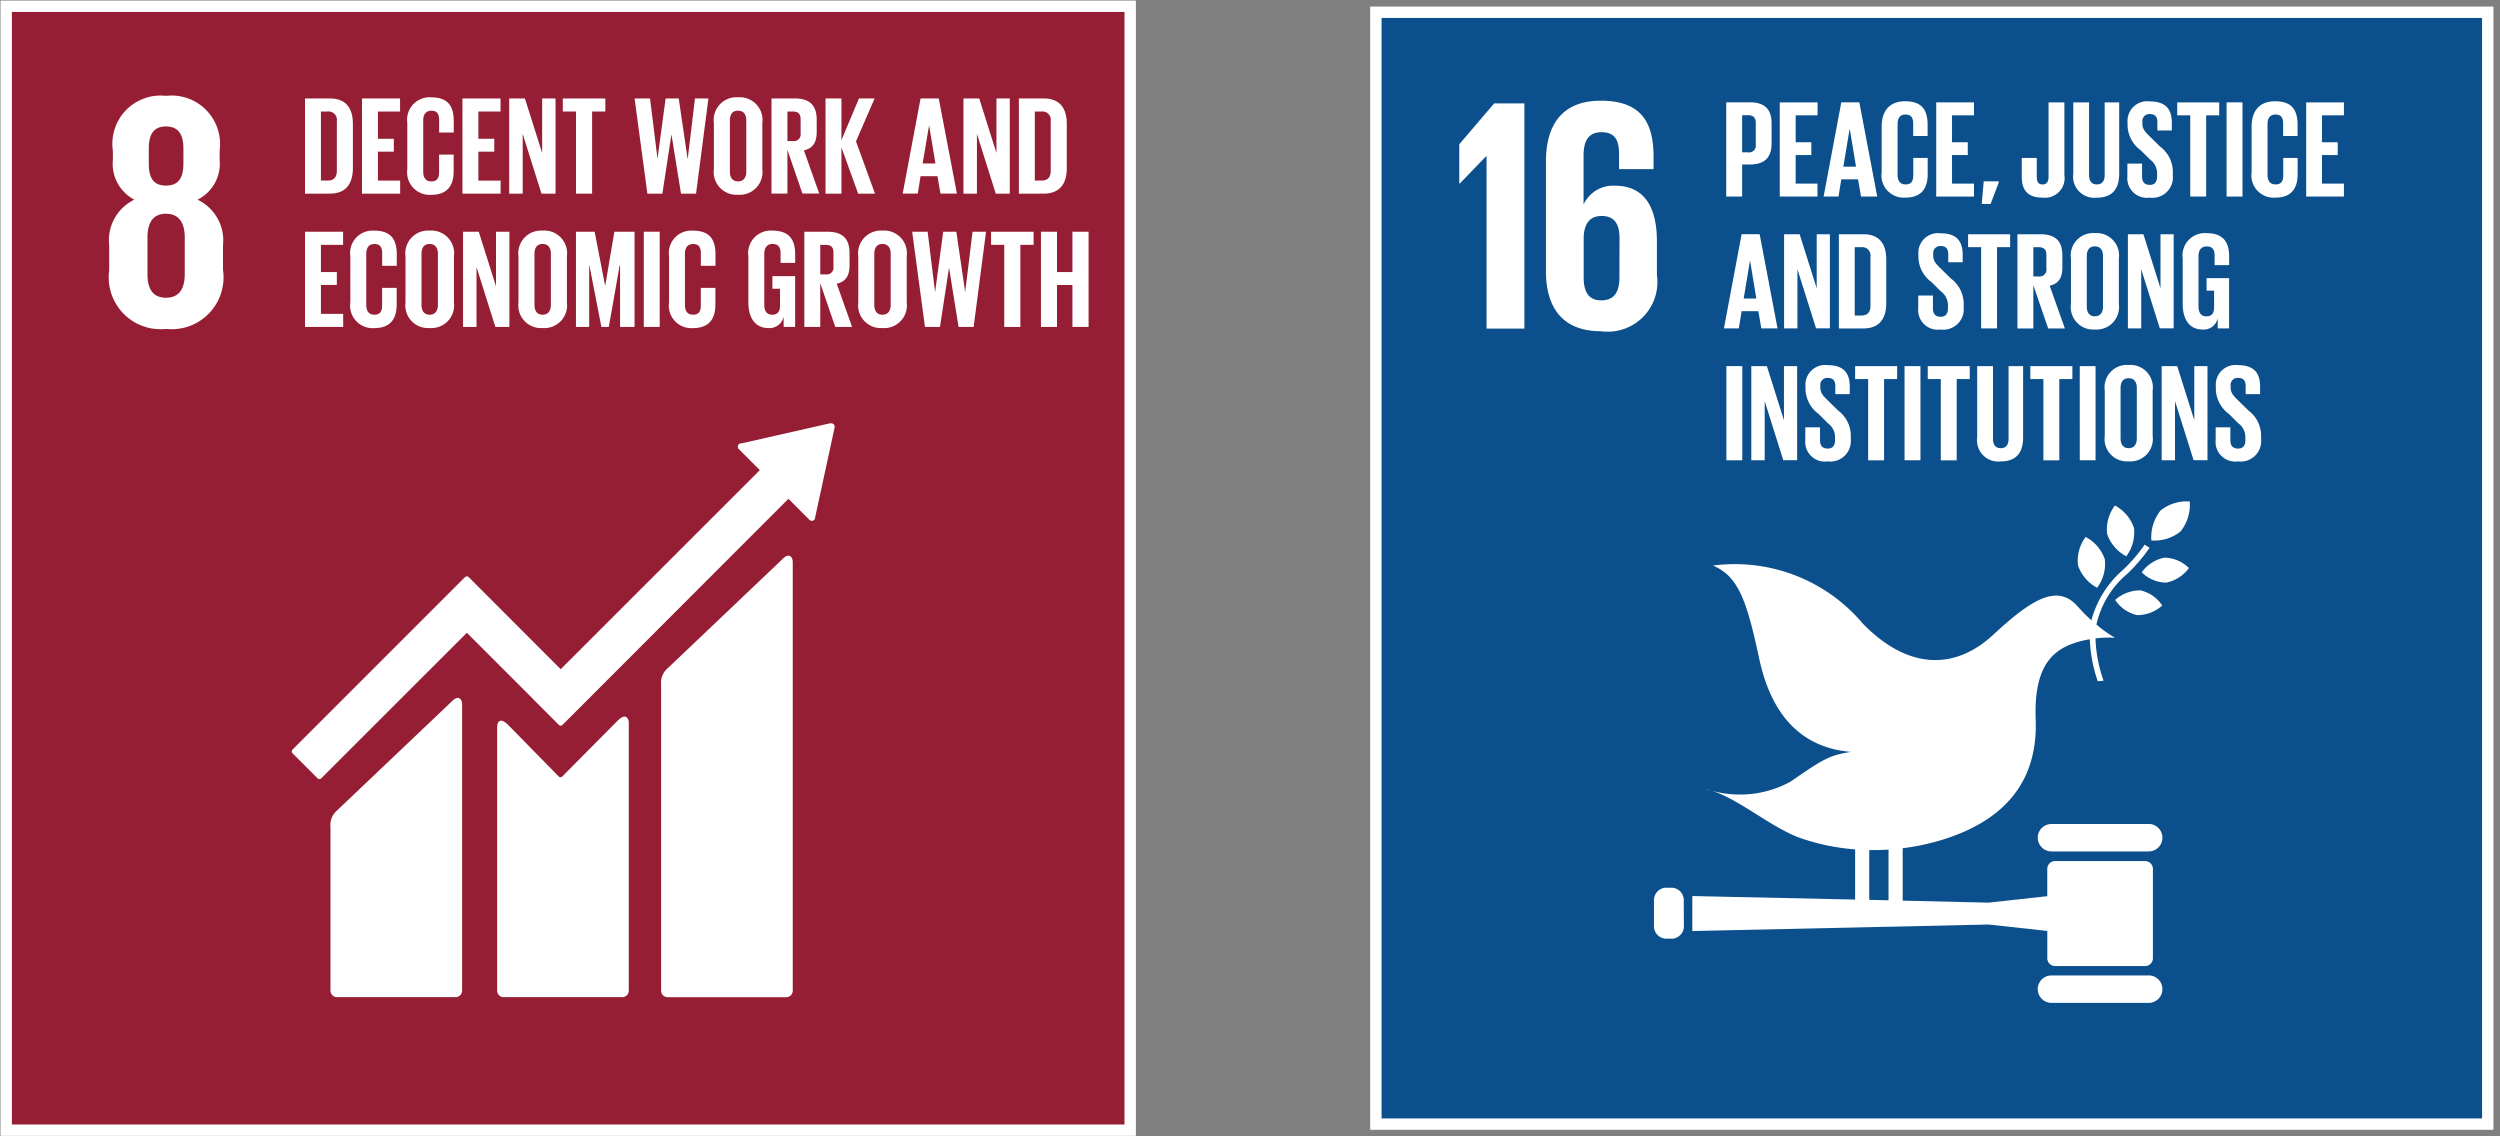 <svg xmlns="http://www.w3.org/2000/svg" xmlns:xlink="http://www.w3.org/1999/xlink" width="110" height="50" viewBox="0 0 110 50">
  <rect x="0" y="0" width="110" height="50" fill="#808080" stroke="none"/>
  <defs>
    <clipPath id="clip-path">
      <path id="Path_33607" data-name="Path 33607" d="M0,27.073H50v-50H0Z" transform="translate(0 22.927)" fill="none"/>
    </clipPath>
    <clipPath id="clip-path-8">
      <path id="Path_33720" data-name="Path 33720" d="M0,26.823H50v-50H0Z" transform="translate(0 23.177)" fill="none"/>
    </clipPath>
  </defs>
  <g id="Group_159069" data-name="Group 159069" transform="translate(-696.5 -5260)">
    <g id="Group_156019" data-name="Group 156019" transform="translate(696.5 5282.927)">
      <path id="Path_33599" data-name="Path 33599" d="M.125,26.653H49.58V-22.8H.125Z" transform="translate(0.148 0.148)" fill="#951e34"/>
      <g id="Group_155948" data-name="Group 155948" transform="translate(0 -22.927)" clip-path="url(#clip-path)">
        <path id="Path_33600" data-name="Path 33600" d="M49.58,26.653H.125V-22.8H49.58Z" transform="translate(0.148 23.075)" fill="none" stroke="#fff" stroke-width="0.5"/>
        <g id="Group_155942" data-name="Group 155942" transform="translate(29.089 24.453)">
          <path id="Path_33601" data-name="Path 33601" d="M2.891.081l-5.049,4.8a.834.834,0,0,0-.29.722V19.069a.291.291,0,0,0,.29.288H3.056a.289.289,0,0,0,.288-.288V.2c0-.159-.124-.449-.454-.122" transform="translate(2.448 0.068)" fill="#fff"/>
        </g>
        <g id="Group_155943" data-name="Group 155943" transform="translate(14.541 30.71)">
          <path id="Path_33602" data-name="Path 33602" d="M2.891.082l-5.051,4.8a.832.832,0,0,0-.288.72v7.206a.29.29,0,0,0,.288.288H3.056a.289.289,0,0,0,.288-.288V.2c0-.159-.124-.449-.454-.12" transform="translate(2.448 0.069)" fill="#fff"/>
        </g>
        <g id="Group_155944" data-name="Group 155944" transform="translate(12.839 18.626)">
          <path id="Path_33603" data-name="Path 33603" d="M12.932.081a.136.136,0,0,0-.044-.109.154.154,0,0,0-.094-.041l-.026,0-.041,0L8.861.808l-.07.007a.171.171,0,0,0-.076.039.15.15,0,0,0,0,.209l.044.044.883.883L.879,10.75-3.167,6.7a.117.117,0,0,0-.166,0l-1.1,1.1a0,0,0,0,0,0,0l-6.486,6.486a.115.115,0,0,0,0,.164l1.1,1.1a.115.115,0,0,0,.164,0L-3.25,9.147l2.938,2.938s0,.009.009.013l1.1,1.1a.111.111,0,0,0,.164,0L10.9,3.252l.927.927a.147.147,0,0,0,.207,0,.142.142,0,0,0,.041-.1V4.07L12.93.125Z" transform="translate(10.952 0.069)" fill="#fff"/>
        </g>
        <g id="Group_155945" data-name="Group 155945" transform="translate(21.874 31.531)">
          <path id="Path_33604" data-name="Path 33604" d="M2.874.093.432,2.555a.115.115,0,0,1-.157,0L-1.941.294c-.4-.4-.493-.076-.493.083v11.6a.287.287,0,0,0,.286.288H3.07a.288.288,0,0,0,.288-.288V.185c0-.159-.124-.451-.484-.092" transform="translate(2.434 0.079)" fill="#fff"/>
        </g>
        <g id="Group_155946" data-name="Group 155946" transform="translate(4.805 4.221)">
          <path id="Path_33605" data-name="Path 33605" d="M1.8,4.248c0,.606-.222,1.034-.827,1.034S.16,4.854.16,4.248V2.623c0-.606.22-1.036.813-1.036s.827.43.827,1.036ZM.218-1.292c0-.606.207-.962.755-.962s.768.355.768.962v.678c0,.606-.207.962-.768.962S.218-.007.218-.614ZM3.483,4.071V2.976A1.983,1.983,0,0,0,2.362.968,1.765,1.765,0,0,0,3.335-.777v-.412A2.134,2.134,0,0,0,.973-3.6,2.121,2.121,0,0,0-1.363-1.189v.412A1.783,1.783,0,0,0-.418.968,1.976,1.976,0,0,0-1.524,2.976V4.071a2.282,2.282,0,0,0,2.5,2.584,2.285,2.285,0,0,0,2.51-2.584" transform="translate(1.524 3.597)" fill="#fff"/>
        </g>
        <g id="Group_155947" data-name="Group 155947" transform="translate(13.42 4.331)">
          <path id="Path_33606" data-name="Path 33606" d="M.542,1.957c.29,0,.4-.172.4-.427V-.663a.366.366,0,0,0-.4-.419h-.3V1.957ZM1.648-.532V1.407c0,.641-.266,1.125-1.021,1.125H-.459V-1.657H.627c.755,0,1.021.475,1.021,1.125" transform="translate(0.459 1.657)" fill="#fff"/>
        </g>
      </g>
      <g id="Group_155949" data-name="Group 155949" transform="translate(15.928 -18.594)">
        <path id="Path_33608" data-name="Path 33608" d="M0,0V4.187H1.679V3.614H.7V2.34h.7V1.773H.7V.574h.975V0Z" fill="#fff"/>
      </g>
      <g id="Group_155951" data-name="Group 155951" transform="translate(0 -22.927)" clip-path="url(#clip-path)">
        <g id="Group_155950" data-name="Group 155950" transform="translate(17.922 4.283)">
          <path id="Path_33609" data-name="Path 33609" d="M0,1.709V-.317a.988.988,0,0,1,1.051-1.13c.776,0,.992.432.992,1.051V.1H1.4v-.55c0-.26-.087-.408-.34-.408S.7-.682.7-.429V1.82c0,.253.1.432.358.432s.34-.159.34-.406V1.072h.641V1.8c0,.6-.246,1.042-.992,1.042A.991.991,0,0,1,0,1.709" transform="translate(0 1.447)" fill="#fff"/>
        </g>
      </g>
      <g id="Group_155952" data-name="Group 155952" transform="translate(20.348 -18.594)">
        <path id="Path_33611" data-name="Path 33611" d="M0,0V4.187H1.679V3.614H.7V2.34h.7V1.773H.7V.574h.975V0Z" fill="#fff"/>
      </g>
      <g id="Group_155953" data-name="Group 155953" transform="translate(22.405 -18.594)">
        <path id="Path_33612" data-name="Path 33612" d="M.785,0V2.4L.026,0H-.665V4.187h.593V1.557l.827,2.63h.619V0Z" transform="translate(0.665)" fill="#fff"/>
      </g>
      <g id="Group_155954" data-name="Group 155954" transform="translate(24.764 -18.594)">
        <path id="Path_33613" data-name="Path 33613" d="M0,0V.574H.58V4.187h.709V.574h.582V0Z" fill="#fff"/>
      </g>
      <g id="Group_155955" data-name="Group 155955" transform="translate(27.922 -18.594)">
        <path id="Path_33614" data-name="Path 33614" d="M.876.866.481,3.454H-.179L-.742-.733h.68L.266,1.921h0L.623-.733H1.2l.39,2.654h.007L1.914-.733h.593L1.962,3.454H1.3L.883.866Z" transform="translate(0.742 0.733)" fill="#fff"/>
      </g>
      <g id="Group_155958" data-name="Group 155958" transform="translate(0 -22.927)" clip-path="url(#clip-path)">
        <g id="Group_155956" data-name="Group 155956" transform="translate(31.411 4.283)">
          <path id="Path_33615" data-name="Path 33615" d="M.772,1.769V-.48c0-.253-.111-.432-.364-.432S.05-.733.05-.48V1.769c0,.253.111.432.358.432s.364-.179.364-.432M-.654,1.658V-.368A1,1,0,0,1,.408-1.5,1,1,0,0,1,1.477-.368V1.658A1,1,0,0,1,.408,2.787,1,1,0,0,1-.654,1.658" transform="translate(0.654 1.498)" fill="#fff"/>
        </g>
        <g id="Group_155957" data-name="Group 155957" transform="translate(33.942 4.331)">
          <path id="Path_33616" data-name="Path 33616" d="M.381.312v1.3H.615a.3.3,0,0,0,.347-.345V.652c0-.229-.1-.34-.347-.34ZM.381,2V3.923h-.7V-.264H.7c.711,0,.97.353.97.94v.536c0,.451-.161.717-.563.809l.674,1.9H1.042Z" transform="translate(0.323 0.264)" fill="#fff"/>
        </g>
      </g>
      <g id="Group_155959" data-name="Group 155959" transform="translate(36.319 -18.594)">
        <path id="Path_33618" data-name="Path 33618" d="M.8,0,.03,1.838V0h-.7V4.187h.7V2.15L.765,4.187h.741l-.835-2.3L1.489,0Z" transform="translate(0.674)" fill="#fff"/>
      </g>
      <g id="Group_155960" data-name="Group 155960" transform="translate(39.713 -18.595)">
        <path id="Path_33619" data-name="Path 33619" d="M.478,1.548h.563L.762-.131h0ZM-.4,2.876.387-1.311h.8l.8,4.187H1.261l-.129-.765H.387l-.124.765Z" transform="translate(0.405 1.311)" fill="#fff"/>
      </g>
      <g id="Group_155961" data-name="Group 155961" transform="translate(42.392 -18.594)">
        <path id="Path_33620" data-name="Path 33620" d="M.786,0V2.4L.028,0H-.666V4.187h.593V1.557l.829,2.63h.617V0Z" transform="translate(0.666)" fill="#fff"/>
      </g>
      <g id="Group_155963" data-name="Group 155963" transform="translate(0 -22.927)" clip-path="url(#clip-path)">
        <g id="Group_155962" data-name="Group 155962" transform="translate(44.831 4.331)">
          <path id="Path_33621" data-name="Path 33621" d="M.542,1.957c.29,0,.4-.172.4-.427V-.663a.366.366,0,0,0-.4-.419h-.3V1.957ZM1.648-.532V1.407c0,.641-.266,1.125-1.021,1.125H-.459V-1.657H.627c.755,0,1.021.475,1.021,1.125" transform="translate(0.459 1.657)" fill="#fff"/>
        </g>
      </g>
      <g id="Group_155964" data-name="Group 155964" transform="translate(13.421 -12.73)">
        <path id="Path_33623" data-name="Path 33623" d="M0,0V4.189H1.679V3.614H.7V2.34h.7V1.773H.7V.576h.975V0Z" fill="#fff"/>
      </g>
      <g id="Group_155967" data-name="Group 155967" transform="translate(0 -22.927)" clip-path="url(#clip-path)">
        <g id="Group_155965" data-name="Group 155965" transform="translate(15.415 10.148)">
          <path id="Path_33624" data-name="Path 33624" d="M0,1.709V-.317a.988.988,0,0,1,1.051-1.13c.776,0,.992.432.992,1.051V.1H1.4v-.55c0-.26-.087-.408-.34-.408S.7-.682.7-.429V1.82c0,.253.1.432.358.432s.34-.159.34-.406V1.072h.641V1.8c0,.6-.246,1.042-.992,1.042A.99.99,0,0,1,0,1.709" transform="translate(0 1.447)" fill="#fff"/>
        </g>
        <g id="Group_155966" data-name="Group 155966" transform="translate(17.842 10.149)">
          <path id="Path_33625" data-name="Path 33625" d="M.772,1.769V-.48c0-.253-.111-.432-.364-.432S.05-.733.05-.48V1.769c0,.253.111.432.358.432s.364-.179.364-.432M-.654,1.658V-.368A1,1,0,0,1,.408-1.5,1,1,0,0,1,1.477-.368V1.658A1,1,0,0,1,.408,2.787,1,1,0,0,1-.654,1.658" transform="translate(0.654 1.498)" fill="#fff"/>
        </g>
      </g>
      <g id="Group_155968" data-name="Group 155968" transform="translate(20.374 -12.73)">
        <path id="Path_33627" data-name="Path 33627" d="M.785,0V2.4L.026,0H-.665V4.187h.593V1.557l.829,2.63h.617V0Z" transform="translate(0.665)" fill="#fff"/>
      </g>
      <g id="Group_155970" data-name="Group 155970" transform="translate(0 -22.927)" clip-path="url(#clip-path)">
        <g id="Group_155969" data-name="Group 155969" transform="translate(22.813 10.149)">
          <path id="Path_33628" data-name="Path 33628" d="M.772,1.769V-.48c0-.253-.111-.432-.364-.432S.05-.733.05-.48V1.769c0,.253.111.432.358.432s.364-.179.364-.432M-.654,1.658V-.368A1,1,0,0,1,.408-1.5,1,1,0,0,1,1.477-.368V1.658A1,1,0,0,1,.408,2.787,1,1,0,0,1-.654,1.658" transform="translate(0.654 1.498)" fill="#fff"/>
        </g>
      </g>
      <g id="Group_155971" data-name="Group 155971" transform="translate(25.342 -12.73)">
        <path id="Path_33630" data-name="Path 33630" d="M1.051.8H1.034L.556,3.513H.229L-.3.8H-.308V3.513H-.89V-.674h.822L.39,1.686H.4L.8-.674h.888V3.513H1.051Z" transform="translate(0.89 0.674)" fill="#fff"/>
      </g>
      <path id="Path_33631" data-name="Path 33631" d="M12.989-14.063h.7v-4.189h-.7Z" transform="translate(15.338 5.52)" fill="#fff"/>
      <g id="Group_155976" data-name="Group 155976" transform="translate(0 -22.927)" clip-path="url(#clip-path)">
        <g id="Group_155972" data-name="Group 155972" transform="translate(29.438 10.148)">
          <path id="Path_33632" data-name="Path 33632" d="M0,1.709V-.317a.988.988,0,0,1,1.051-1.13c.776,0,.992.432.992,1.051V.1H1.4v-.55c0-.26-.087-.408-.34-.408S.7-.682.7-.429V1.82c0,.253.1.432.358.432s.34-.159.34-.406V1.072h.641V1.8c0,.6-.246,1.042-.992,1.042A.99.99,0,0,1,0,1.709" transform="translate(0 1.447)" fill="#fff"/>
        </g>
        <g id="Group_155973" data-name="Group 155973" transform="translate(32.924 10.147)">
          <path id="Path_33633" data-name="Path 33633" d="M.575,1.084h1V3.319H1.07V2.864A.636.636,0,0,1,.4,3.37c-.606,0-.883-.482-.883-1.132V.214A.993.993,0,0,1,.569-.918c.779,0,1.008.432,1.008,1.051V.5H.935V.079c0-.262-.1-.41-.353-.41S.217-.15.217.1V2.351c0,.253.1.432.347.432.227,0,.345-.129.345-.4V1.64H.575Z" transform="translate(0.487 0.918)" fill="#fff"/>
        </g>
        <g id="Group_155974" data-name="Group 155974" transform="translate(35.387 10.197)">
          <path id="Path_33634" data-name="Path 33634" d="M.381.312v1.3H.615a.3.3,0,0,0,.347-.345V.652c0-.229-.1-.34-.347-.34ZM.381,2V3.923h-.7V-.264H.7c.711,0,.97.353.97.94v.536c0,.451-.161.717-.563.811l.674,1.9H1.042Z" transform="translate(0.323 0.264)" fill="#fff"/>
        </g>
        <g id="Group_155975" data-name="Group 155975" transform="translate(37.765 10.149)">
          <path id="Path_33635" data-name="Path 33635" d="M.772,1.769V-.48c0-.253-.111-.432-.364-.432S.05-.733.05-.48V1.769c0,.253.111.432.358.432s.364-.179.364-.432M-.654,1.658V-.368A1,1,0,0,1,.408-1.5,1,1,0,0,1,1.477-.368V1.658A1,1,0,0,1,.408,2.787,1,1,0,0,1-.654,1.658" transform="translate(0.654 1.498)" fill="#fff"/>
        </g>
      </g>
      <g id="Group_155977" data-name="Group 155977" transform="translate(40.136 -12.73)">
        <path id="Path_33637" data-name="Path 33637" d="M.876.867.481,3.455H-.179L-.742-.734h.68L.266,1.922h0L.623-.734H1.2l.39,2.656h0L1.914-.734h.593L1.962,3.455H1.3L.883.867Z" transform="translate(0.742 0.734)" fill="#fff"/>
      </g>
      <g id="Group_155978" data-name="Group 155978" transform="translate(43.607 -12.73)">
        <path id="Path_33638" data-name="Path 33638" d="M0,0V.576H.58V4.189h.709V.576h.582V0Z" fill="#fff"/>
      </g>
      <g id="Group_155979" data-name="Group 155979" transform="translate(45.802 -12.73)">
        <path id="Path_33639" data-name="Path 33639" d="M.75,0V1.773H.072V0H-.635V4.187H.072V2.342H.75V4.187h.711V0Z" transform="translate(0.635)" fill="#fff"/>
      </g>
    </g>
    <g id="Group_156109" data-name="Group 156109" transform="translate(756.5 5283.177)">
      <path id="Path_33708" data-name="Path 33708" d="M.25,25.995H49.172V-22.927H.25Z" transform="translate(0.289 0.289)" fill="#0b4f8c"/>
      <g id="Group_156065" data-name="Group 156065" transform="translate(0 -23.177)" clip-path="url(#clip-path-8)">
        <path id="Path_33709" data-name="Path 33709" d="M49.172,25.995H.25V-22.927H49.172Z" transform="translate(0.289 23.466)" fill="none" stroke="#fff" stroke-width="0.5"/>
        <g id="Group_156055" data-name="Group 156055" transform="translate(32.687 22.242)">
          <path id="Path_33710" data-name="Path 33710" d="M.2,0A1.77,1.77,0,0,0-.144,1.251,1.765,1.765,0,0,0,.7,2.235,1.752,1.752,0,0,0,1.039.986,1.756,1.756,0,0,0,.2,0" transform="translate(0.169 0)" fill="#fff"/>
        </g>
        <g id="Group_156056" data-name="Group 156056" transform="translate(31.405 23.625)">
          <path id="Path_33711" data-name="Path 33711" d="M.466,1.2A1.77,1.77,0,0,0,.805-.052a1.765,1.765,0,0,0-.844-.984A1.752,1.752,0,0,0-.377.213,1.756,1.756,0,0,0,.466,1.2" transform="translate(0.403 1.036)" fill="#fff"/>
        </g>
        <g id="Group_156057" data-name="Group 156057" transform="translate(34.235 24.537)">
          <path id="Path_33712" data-name="Path 33712" d="M0,.346A1.571,1.571,0,0,0,1.077.8a1.64,1.64,0,0,0,1-.641A1.561,1.561,0,0,0,1-.3,1.631,1.631,0,0,0,0,.346" transform="translate(0 0.299)" fill="#fff"/>
        </g>
        <g id="Group_156058" data-name="Group 156058" transform="translate(34.656 22.062)">
          <path id="Path_33713" data-name="Path 33713" d="M.217.217a1.9,1.9,0,0,0-.4,1.312,1.812,1.812,0,0,0,1.29-.4,1.89,1.89,0,0,0,.4-1.312,1.814,1.814,0,0,0-1.29.4" transform="translate(0.187 0.188)" fill="#fff"/>
        </g>
        <g id="Group_156059" data-name="Group 156059" transform="translate(33.068 25.967)">
          <path id="Path_33714" data-name="Path 33714" d="M.516.589A1.63,1.63,0,0,0,1.625.166,1.572,1.572,0,0,0,.665-.5,1.641,1.641,0,0,0-.446-.078,1.571,1.571,0,0,0,.516.589" transform="translate(0.446 0.509)" fill="#fff"/>
        </g>
        <g id="Group_156060" data-name="Group 156060" transform="translate(29.661 36.257)">
          <path id="Path_33715" data-name="Path 33715" d="M2.618,0H-1.656a.6.6,0,0,0-.606.6.607.607,0,0,0,.606.606H2.618a.605.605,0,0,0,0-1.21" transform="translate(2.262)" fill="#fff"/>
        </g>
        <g id="Group_156061" data-name="Group 156061" transform="translate(29.661 42.921)">
          <path id="Path_33716" data-name="Path 33716" d="M2.618,0H-1.656a.6.6,0,0,0-.606.6.607.607,0,0,0,.606.606H2.618a.605.605,0,0,0,0-1.21" transform="translate(2.262)" fill="#fff"/>
        </g>
        <g id="Group_156062" data-name="Group 156062" transform="translate(15.026 34.714)">
          <path id="Path_33717" data-name="Path 33717" d="M.159.041a2.836,2.836,0,0,0-.3-.076s.108.032.3.076" transform="translate(0.137 0.035)" fill="#fff"/>
        </g>
        <g id="Group_156063" data-name="Group 156063" transform="translate(14.461 23.962)">
          <path id="Path_33718" data-name="Path 33718" d="M4.177,7.211c.283,0,.565,0,.848-.022V9.42L4.177,9.4Zm12.137.483H12.353a.344.344,0,0,0-.343.345v1.2l-2.587.285L5.648,9.435V7.129a10.524,10.524,0,0,0,1.5-.3C10.787,5.8,11.579,3.533,11.5,1.453c-.078-2.118.6-2.94,1.573-3.305a4.2,4.2,0,0,1,.807-.214,6.467,6.467,0,0,0,.349,1.845c.086,0,.173-.013.259-.022a6.071,6.071,0,0,1-.356-1.86,4.42,4.42,0,0,1,.861-.026,5.469,5.469,0,0,1-.82-.585A4.091,4.091,0,0,1,15.548-4.96a7.391,7.391,0,0,0,.962-1.13l-.214-.14a7.074,7.074,0,0,1-.932,1.092A4.451,4.451,0,0,0,13.952-2.9a8.183,8.183,0,0,1-.621-.628c-.9-1-2.049-.265-3.7,1.266S5.918-.68,3.9-2.749A7.37,7.37,0,0,0-2.7-5.308C-1.6-4.844-1.223-3.823-.669-1.23-.09,1.49,1.37,2.722,3.368,2.89,2.442,3.041,2.2,3.168.712,4.2a4.637,4.637,0,0,1-3.46.4c1.217.382,2.66,1.657,3.948,2.1a9.683,9.683,0,0,0,2.356.481V9.388l-7.164-.155v1.54l13.032-.287,2.587.283v1.2a.344.344,0,0,0,.343.345h3.961a.344.344,0,0,0,.343-.345V8.04a.344.344,0,0,0-.343-.345" transform="translate(3.609 6.231)" fill="#fff"/>
        </g>
        <g id="Group_156064" data-name="Group 156064" transform="translate(12.775 39.06)">
          <path id="Path_33719" data-name="Path 33719" d="M.706.887a.552.552,0,0,1-.5.589H-.105A.552.552,0,0,1-.61.887V-.179a.551.551,0,0,1,.5-.587H.2a.551.551,0,0,1,.5.587Z" transform="translate(0.61 0.766)" fill="#fff"/>
        </g>
      </g>
      <g id="Group_156066" data-name="Group 156066" transform="translate(4.208 -18.628)">
        <path id="Path_33721" data-name="Path 33721" d="M0,.964V2.7H.015L1.184,1.49H1.2V9.076H2.865V-.833H1.536Z" transform="translate(0 0.833)" fill="#fff"/>
      </g>
      <g id="Group_156069" data-name="Group 156069" transform="translate(0 -23.177)" clip-path="url(#clip-path-8)">
        <g id="Group_156067" data-name="Group 156067" transform="translate(8.024 4.431)">
          <path id="Path_33722" data-name="Path 33722" d="M1.733,4.179c0,.63-.233.995-.8.995-.554,0-.772-.38-.772-.995V2.367c.028-.554.261-.906.787-.906.57,0,.79.352.79.995Zm1.65-.145V2.572C3.383.95,2.74.13,1.543.13a1.426,1.426,0,0,0-1.374.8H.156V-1.2c0-.6.188-1.025.787-1.025s.774.352.774.966V-.6H3.236v-.526c0-1.463-.481-2.485-2.323-2.485C-.839-3.611-1.5-2.485-1.5-.936V3.888c0,1.534.671,2.645,2.425,2.645a2.187,2.187,0,0,0,2.455-2.5" transform="translate(1.497 3.611)" fill="#fff"/>
        </g>
        <g id="Group_156068" data-name="Group 156068" transform="translate(15.957 4.506)">
          <path id="Path_33723" data-name="Path 33723" d="M.374.3V1.935H.631a.3.3,0,0,0,.343-.343V.641C.974.414.87.3.631.3Zm-.7-.567H.71c.7,0,.96.347.96.928v.874c0,.58-.257.934-.96.934H.374V3.879h-.7Z" transform="translate(0.323 0.263)" fill="#fff"/>
        </g>
      </g>
      <g id="Group_156070" data-name="Group 156070" transform="translate(18.309 -18.672)">
        <path id="Path_33725" data-name="Path 33725" d="M0,0V4.144H1.661v-.57H.7V2.317h.69V1.754H.7V.57h.964V0Z" fill="#fff"/>
      </g>
      <g id="Group_156071" data-name="Group 156071" transform="translate(20.234 -18.674)">
        <path id="Path_33726" data-name="Path 33726" d="M.469,1.518h.557L.751-.143H.745ZM-.4,2.832.378-1.312h.794l.787,4.144H1.245l-.129-.757H.378l-.123.757Z" transform="translate(0.405 1.312)" fill="#fff"/>
      </g>
      <g id="Group_156073" data-name="Group 156073" transform="translate(0 -23.177)" clip-path="url(#clip-path-8)">
        <g id="Group_156072" data-name="Group 156072" transform="translate(22.793 4.456)">
          <path id="Path_33727" data-name="Path 33727" d="M0,1.675v-2C0-.977.3-1.447,1.038-1.447c.77,0,.984.427.984,1.04V.08H1.387V-.463c0-.257-.086-.4-.337-.4S.7-.69.7-.44V1.785c0,.25.1.427.354.427s.337-.157.337-.4V1.045h.634v.716c0,.591-.244,1.031-.984,1.031A.978.978,0,0,1,0,1.675" transform="translate(0 1.447)" fill="#fff"/>
        </g>
      </g>
      <g id="Group_156074" data-name="Group 156074" transform="translate(25.194 -18.672)">
        <path id="Path_33729" data-name="Path 33729" d="M0,0V4.144H1.661v-.57H.695V2.317h.693V1.754H.695V.57h.966V0Z" fill="#fff"/>
      </g>
      <g id="Group_156075" data-name="Group 156075" transform="translate(27.197 -15.197)">
        <path id="Path_33730" data-name="Path 33730" d="M.046,0-.04.992H.35L.706.056V0Z" transform="translate(0.04)" fill="#fff"/>
      </g>
      <g id="Group_156079" data-name="Group 156079" transform="translate(0 -23.177)" clip-path="url(#clip-path-8)">
        <g id="Group_156076" data-name="Group 156076" transform="translate(28.958 4.505)">
          <path id="Path_33731" data-name="Path 33731" d="M1.006,0V3.2a.863.863,0,0,1-.96.99c-.721,0-.915-.4-.915-.923V2.444h.66v.837c0,.207.073.33.255.33s.263-.123.263-.337V0Z" transform="translate(0.869)" fill="#fff"/>
        </g>
        <g id="Group_156077" data-name="Group 156077" transform="translate(31.224 4.505)">
          <path id="Path_33732" data-name="Path 33732" d="M1.084,0V3.135C1.084,3.775.81,4.192.1,4.192A.934.934,0,0,1-.937,3.135V0h.695V3.2c0,.244.1.41.343.41s.343-.166.343-.41V0Z" transform="translate(0.937)" fill="#fff"/>
        </g>
        <g id="Group_156078" data-name="Group 156078" transform="translate(33.605 4.457)">
          <path id="Path_33733" data-name="Path 33733" d="M0,1.77V1.213H.647V1.78c0,.233.1.369.343.369.22,0,.317-.149.317-.369V1.623A.752.752,0,0,0,1,1.036L.587.626a1.394,1.394,0,0,1-.58-1.1v-.14a.864.864,0,0,1,.977-.91c.7,0,.971.341.971.941v.337H1.32V-.614c0-.237-.11-.354-.33-.354a.306.306,0,0,0-.33.343v.084c0,.233.127.367.33.563l.447.44A1.392,1.392,0,0,1,2,1.537v.2A.9.9,0,0,1,.984,2.71.863.863,0,0,1,0,1.77" transform="translate(0 1.529)" fill="#fff"/>
        </g>
      </g>
      <g id="Group_156080" data-name="Group 156080" transform="translate(35.797 -18.672)">
        <path id="Path_33735" data-name="Path 33735" d="M0,0V.57H.574V4.144h.7V.57h.574V0Z" fill="#fff"/>
      </g>
      <path id="Path_33736" data-name="Path 33736" d="M17.6-16.945h.7v-4.144h-.7Z" transform="translate(20.37 2.416)" fill="#fff"/>
      <g id="Group_156082" data-name="Group 156082" transform="translate(0 -23.177)" clip-path="url(#clip-path-8)">
        <g id="Group_156081" data-name="Group 156081" transform="translate(39.071 4.456)">
          <path id="Path_33737" data-name="Path 33737" d="M0,1.675v-2C0-.977.3-1.447,1.038-1.447c.77,0,.984.427.984,1.04V.08H1.387V-.463c0-.257-.086-.4-.337-.4S.7-.69.7-.44V1.785c0,.25.1.427.354.427s.337-.157.337-.4V1.045h.634v.716c0,.591-.244,1.031-.984,1.031A.978.978,0,0,1,0,1.675" transform="translate(0 1.447)" fill="#fff"/>
        </g>
      </g>
      <g id="Group_156083" data-name="Group 156083" transform="translate(41.472 -18.672)">
        <path id="Path_33739" data-name="Path 33739" d="M0,0V4.144H1.661v-.57H.695V2.317h.693V1.754H.695V.57h.966V0Z" fill="#fff"/>
      </g>
      <g id="Group_156084" data-name="Group 156084" transform="translate(15.848 -12.871)">
        <path id="Path_33740" data-name="Path 33740" d="M.469,1.518h.557L.751-.143H.745ZM-.4,2.832.378-1.312h.794l.787,4.144H1.245l-.129-.757H.378l-.123.757Z" transform="translate(0.405 1.312)" fill="#fff"/>
      </g>
      <g id="Group_156085" data-name="Group 156085" transform="translate(18.5 -12.869)">
        <path id="Path_33741" data-name="Path 33741" d="M.77,0V2.377L.019,0H-.665V4.142h.587V1.54l.82,2.6H1.35V0Z" transform="translate(0.665)" fill="#fff"/>
      </g>
      <g id="Group_156088" data-name="Group 156088" transform="translate(0 -23.177)" clip-path="url(#clip-path-8)">
        <g id="Group_156086" data-name="Group 156086" transform="translate(20.911 10.307)">
          <path id="Path_33742" data-name="Path 33742" d="M.531,1.918c.287,0,.4-.17.4-.421V-.673a.364.364,0,0,0-.4-.414H.238V1.918ZM1.625-.544V1.374c0,.634-.261,1.113-1.007,1.113H-.459V-1.657H.618c.746,0,1.007.47,1.007,1.113" transform="translate(0.459 1.657)" fill="#fff"/>
        </g>
        <g id="Group_156087" data-name="Group 156087" transform="translate(24.403 10.26)">
          <path id="Path_33743" data-name="Path 33743" d="M0,1.77V1.213H.647V1.78c0,.233.1.369.343.369.22,0,.317-.149.317-.369V1.623A.752.752,0,0,0,1,1.036L.587.626a1.394,1.394,0,0,1-.58-1.1v-.14a.863.863,0,0,1,.977-.91c.7,0,.971.341.971.941v.334H1.32v-.36c0-.237-.11-.354-.33-.354a.306.306,0,0,0-.33.343v.084c0,.233.127.367.33.563l.447.44A1.392,1.392,0,0,1,2,1.537v.2A.9.9,0,0,1,.984,2.71.863.863,0,0,1,0,1.77" transform="translate(0 1.529)" fill="#fff"/>
        </g>
      </g>
      <g id="Group_156089" data-name="Group 156089" transform="translate(26.596 -12.869)">
        <path id="Path_33745" data-name="Path 33745" d="M0,0V.567H.574V4.142h.7V.567h.576V0Z" fill="#fff"/>
      </g>
      <g id="Group_156092" data-name="Group 156092" transform="translate(0 -23.177)" clip-path="url(#clip-path-8)">
        <g id="Group_156090" data-name="Group 156090" transform="translate(28.77 10.307)">
          <path id="Path_33746" data-name="Path 33746" d="M.374.306V1.593H.607a.3.3,0,0,0,.341-.341V.642C.948.416.844.306.607.306Zm0,1.674v1.9h-.7V-.264H.691c.7,0,.96.349.96.93V1.2c0,.447-.16.71-.557.8l.667,1.881H1.027Z" transform="translate(0.323 0.264)" fill="#fff"/>
        </g>
        <g id="Group_156091" data-name="Group 156091" transform="translate(31.122 10.259)">
          <path id="Path_33747" data-name="Path 33747" d="M.757,1.734V-.488c0-.252-.11-.429-.36-.429S.043-.741.043-.488V1.734c0,.25.11.427.354.427s.36-.177.36-.427m-1.411-.11v-2A.985.985,0,0,1,.4-1.5.987.987,0,0,1,1.454-.381v2A.989.989,0,0,1,.4,2.741.987.987,0,0,1-.654,1.624" transform="translate(0.654 1.498)" fill="#fff"/>
        </g>
      </g>
      <g id="Group_156093" data-name="Group 156093" transform="translate(33.627 -12.869)">
        <path id="Path_33749" data-name="Path 33749" d="M.77,0V2.377L.019,0H-.665V4.142h.587V1.54l.818,2.6H1.35V0Z" transform="translate(0.665)" fill="#fff"/>
      </g>
      <g id="Group_156095" data-name="Group 156095" transform="translate(0 -23.177)" clip-path="url(#clip-path-8)">
        <g id="Group_156094" data-name="Group 156094" transform="translate(36.039 10.258)">
          <path id="Path_33750" data-name="Path 33750" d="M.564,1.062h.99V3.274h-.5V2.823a.629.629,0,0,1-.667.5c-.6,0-.874-.477-.874-1.12V.2A.982.982,0,0,1,.557-.918c.77,0,1,.427,1,1.04V.489H.917V.066c0-.257-.1-.4-.347-.4S.208-.159.208.092V2.314c0,.252.106.429.343.429s.343-.129.343-.4V1.613H.564Z" transform="translate(0.487 0.918)" fill="#fff"/>
        </g>
      </g>
      <path id="Path_33752" data-name="Path 33752" d="M7.4-11.566h.7V-15.71H7.4Z" transform="translate(8.561 8.642)" fill="#fff"/>
      <g id="Group_156096" data-name="Group 156096" transform="translate(17.057 -7.067)">
        <path id="Path_33753" data-name="Path 33753" d="M.771,0V2.38L.02,0H-.666V4.142h.589V1.54l.818,2.6h.611V0Z" transform="translate(0.666)" fill="#fff"/>
      </g>
      <g id="Group_156098" data-name="Group 156098" transform="translate(0 -23.177)" clip-path="url(#clip-path-8)">
        <g id="Group_156097" data-name="Group 156097" transform="translate(19.434 16.062)">
          <path id="Path_33754" data-name="Path 33754" d="M0,1.77V1.213H.647V1.78c0,.233.1.367.343.367.22,0,.317-.145.317-.367V1.623A.752.752,0,0,0,1,1.036L.587.626a1.4,1.4,0,0,1-.58-1.1v-.14a.864.864,0,0,1,.977-.91c.7,0,.971.341.971.941v.334H1.32v-.36c0-.237-.11-.354-.33-.354a.306.306,0,0,0-.33.343v.086c0,.231.127.365.33.561l.447.44A1.392,1.392,0,0,1,2,1.537v.2A.9.9,0,0,1,.984,2.71.863.863,0,0,1,0,1.77" transform="translate(0 1.529)" fill="#fff"/>
        </g>
      </g>
      <g id="Group_156099" data-name="Group 156099" transform="translate(21.625 -7.067)">
        <path id="Path_33756" data-name="Path 33756" d="M0,0V.57H.574V4.144h.7V.57h.576V0Z" fill="#fff"/>
      </g>
      <path id="Path_33757" data-name="Path 33757" d="M11.032-11.566h.7V-15.71h-.7Z" transform="translate(12.768 8.642)" fill="#fff"/>
      <g id="Group_156100" data-name="Group 156100" transform="translate(24.821 -7.067)">
        <path id="Path_33758" data-name="Path 33758" d="M0,0V.57H.574V4.144h.7V.57h.574V0Z" fill="#fff"/>
      </g>
      <g id="Group_156102" data-name="Group 156102" transform="translate(0 -23.177)" clip-path="url(#clip-path-8)">
        <g id="Group_156101" data-name="Group 156101" transform="translate(26.996 16.11)">
          <path id="Path_33759" data-name="Path 33759" d="M1.084,0V3.135C1.084,3.775.81,4.192.1,4.192A.934.934,0,0,1-.937,3.135V0h.695V3.2c0,.244.1.41.343.41s.343-.166.343-.41V0Z" transform="translate(0.937)" fill="#fff"/>
        </g>
      </g>
      <g id="Group_156103" data-name="Group 156103" transform="translate(29.335 -7.067)">
        <path id="Path_33761" data-name="Path 33761" d="M0,0V.57H.574V4.144h.7V.57h.576V0Z" fill="#fff"/>
      </g>
      <path id="Path_33762" data-name="Path 33762" d="M14.606-11.566H15.3V-15.71h-.695Z" transform="translate(16.904 8.642)" fill="#fff"/>
      <g id="Group_156105" data-name="Group 156105" transform="translate(0 -23.177)" clip-path="url(#clip-path-8)">
        <g id="Group_156104" data-name="Group 156104" transform="translate(32.609 16.061)">
          <path id="Path_33763" data-name="Path 33763" d="M.757,1.734V-.488c0-.252-.11-.429-.36-.429S.043-.741.043-.488V1.734c0,.25.11.427.354.427s.36-.177.36-.427m-1.411-.11v-2A.985.985,0,0,1,.4-1.5.987.987,0,0,1,1.454-.381v2A.989.989,0,0,1,.4,2.741.987.987,0,0,1-.654,1.624" transform="translate(0.654 1.498)" fill="#fff"/>
        </g>
      </g>
      <g id="Group_156106" data-name="Group 156106" transform="translate(35.114 -7.067)">
        <path id="Path_33765" data-name="Path 33765" d="M.77,0V2.38L.019,0H-.665V4.142h.587V1.54l.818,2.6H1.35V0Z" transform="translate(0.665)" fill="#fff"/>
      </g>
      <g id="Group_156108" data-name="Group 156108" transform="translate(0 -23.177)" clip-path="url(#clip-path-8)">
        <g id="Group_156107" data-name="Group 156107" transform="translate(37.489 16.062)">
          <path id="Path_33766" data-name="Path 33766" d="M0,1.77V1.213H.647V1.78c0,.233.106.367.343.367.22,0,.317-.145.317-.367V1.623A.752.752,0,0,0,1,1.036L.587.626a1.4,1.4,0,0,1-.58-1.1v-.14a.864.864,0,0,1,.977-.91c.7,0,.971.341.971.941v.334H1.32v-.36c0-.237-.11-.354-.33-.354a.306.306,0,0,0-.33.343v.086c0,.231.127.365.33.561l.447.44A1.392,1.392,0,0,1,2,1.537v.2A.9.9,0,0,1,.984,2.71.863.863,0,0,1,0,1.77" transform="translate(0 1.529)" fill="#fff"/>
        </g>
      </g>
    </g>
  </g>
</svg>
